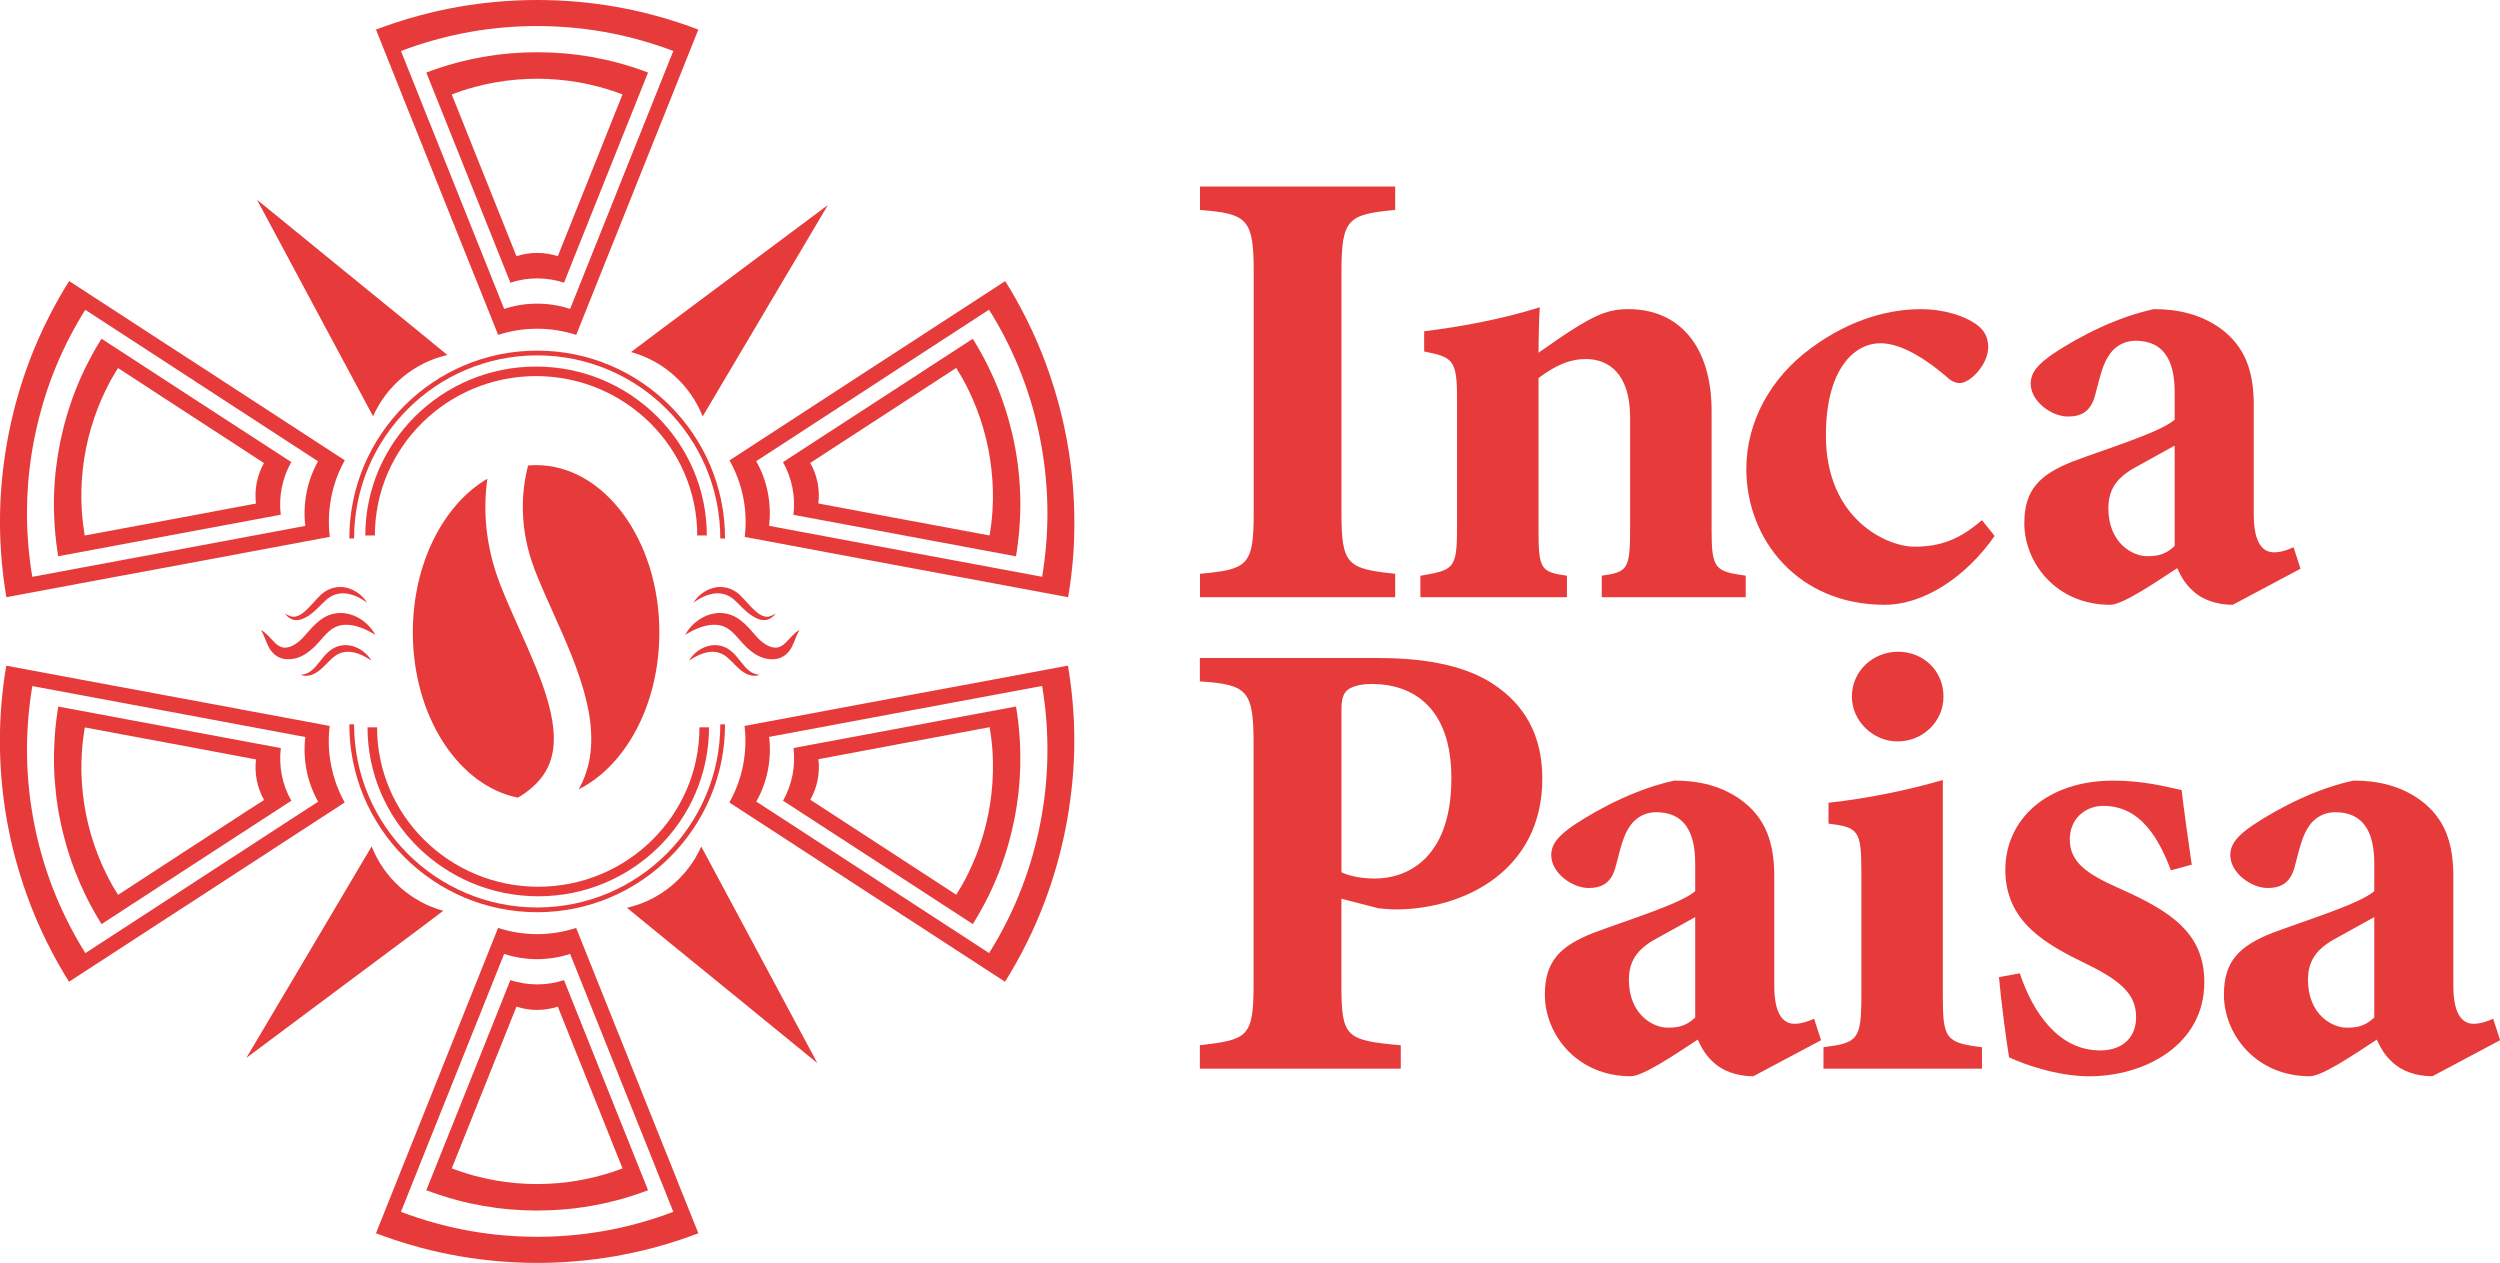 <?xml version="1.0" encoding="utf-8"?>
<!-- Generator: Adobe Illustrator 27.3.1, SVG Export Plug-In . SVG Version: 6.00 Build 0)  -->
<svg version="1.1" id="Capa_1" xmlns="http://www.w3.org/2000/svg" xmlns:xlink="http://www.w3.org/1999/xlink" x="0px" y="0px"
	 viewBox="0 0 442.63 223.59" style="enable-background:new 0 0 442.63 223.59;" xml:space="preserve">
<style type="text/css">
	.st0{fill:#e73a3a;}
</style>
<g>
	<g>
		<g>
			<path class="st0" d="M212.46,105.73v-4.14c8.5-0.78,9.51-1.45,9.51-10.85V48.13c0-9.4-1.12-10.29-9.51-10.96v-4.14h34.56v4.14
				c-8.39,0.78-9.51,1.57-9.51,10.96v42.61c0,9.28,1.01,9.95,9.51,10.85v4.14H212.46z"/>
			<path class="st0" d="M283.59,105.73v-3.8c4.7-0.67,5.03-1.12,5.03-8.84V73.97c0-7.94-3.91-10.4-7.83-10.4
				c-2.91,0-5.37,1.12-8.39,3.36v27.07c0,6.82,0.45,7.27,5.03,7.94v3.8h-25.95v-3.8c5.82-1.01,6.49-1.12,6.49-8.39V70.28
				c0-6.71-0.9-7.05-5.82-8.05v-3.58c6.49-0.78,14.21-2.24,20.47-4.25c-0.11,1.57-0.22,5.48-0.22,8.05
				c2.24-1.57,4.59-3.24,7.16-4.81c3.36-2.01,5.48-2.91,8.72-2.91c9.06,0,14.76,6.6,14.76,18.01v21.14c0,6.93,0.67,7.27,6.04,8.05
				v3.8H283.59z"/>
			<path class="st0" d="M353.15,94.89c-5.14,7.38-12.64,12.19-19.46,12.19c-15.43,0-24.5-11.63-24.5-24.05
				c0-8.28,4.25-16.11,11.41-21.36c7.38-5.48,14.43-6.93,19.46-6.93c4.25,0,7.83,1.23,9.84,2.68c1.57,1.12,2.12,2.46,2.12,4.14
				c-0.11,3.13-3.24,6.26-5.03,6.26c-0.78,0-1.57-0.34-2.46-1.23c-4.81-4.03-8.61-5.82-11.63-5.82c-4.36,0-9.62,4.25-9.62,16.33
				c0,14.88,10.85,19.69,15.66,19.69c4.59,0,7.94-1.23,11.97-4.7L353.15,94.89z"/>
			<path class="st0" d="M395.32,107.08c-3.02,0-5.48-1.01-6.93-2.35c-1.57-1.34-2.35-2.91-2.91-4.14c-4.25,2.8-9.73,6.49-11.86,6.49
				c-9.62,0-15.21-7.49-15.21-14.43c0-5.93,2.68-8.61,8.61-10.96c6.6-2.46,15.43-5.15,18.01-7.38v-4.92c0-5.82-2.13-9.06-6.93-9.06
				c-1.9,0-3.47,0.89-4.47,2.24c-1.34,1.79-1.79,4.03-2.68,7.38c-0.78,3.02-2.57,3.8-4.81,3.8c-2.91,0-6.6-2.68-6.6-5.82
				c0-2.01,1.34-3.47,3.92-5.26c5.03-3.36,11.63-6.6,17.9-7.94c4.47,0,8.28,1.01,11.52,3.24c4.81,3.36,6.15,8.05,6.15,13.76v19.35
				c0,5.37,1.79,6.71,3.58,6.71c1.12,0,2.24-0.34,3.47-0.9l1.23,3.8L395.32,107.08z M385.03,78.89c-2.01,1.12-4.03,2.24-6.26,3.47
				c-3.47,1.79-5.48,3.8-5.48,7.61c0,6.26,4.36,8.5,6.82,8.5c1.57,0,3.13-0.11,4.92-1.79C385.03,91.42,385.03,84.15,385.03,78.89z"
				/>
		</g>
		<g>
			<path class="st0" d="M244.22,116.51c8.84,0,15.55,1.57,20.13,4.58c5.59,3.69,8.72,9.06,8.72,16.78
				c0,16.22-13.76,23.04-25.72,23.15c-1.12,0-2.57-0.11-3.36-0.22l-6.49-1.68v15.21c0,9.4,0.78,9.84,10.51,10.74v4.14h-35.57v-4.14
				c8.39-1.01,9.51-1.34,9.51-10.74v-42.73c0-9.39-1.12-10.4-9.51-10.96v-4.14H244.22z M237.51,154.43
				c1.34,0.67,3.58,1.12,5.93,1.12c5.14,0,13.53-3.02,13.53-17.78c0-12.53-6.82-16.67-14.09-16.67c-2.35,0-3.69,0.56-4.36,1.12
				c-0.78,0.67-1.01,1.79-1.01,3.47V154.43z"/>
			<path class="st0" d="M310.43,190.55c-3.02,0-5.48-1.01-6.93-2.35c-1.57-1.34-2.35-2.91-2.91-4.14c-4.25,2.8-9.73,6.49-11.86,6.49
				c-9.62,0-15.21-7.49-15.21-14.43c0-5.93,2.68-8.61,8.61-10.96c6.6-2.46,15.43-5.15,18.01-7.38v-4.92c0-5.82-2.13-9.06-6.93-9.06
				c-1.9,0-3.47,0.9-4.47,2.24c-1.34,1.79-1.79,4.03-2.68,7.38c-0.78,3.02-2.57,3.8-4.81,3.8c-2.91,0-6.6-2.68-6.6-5.82
				c0-2.01,1.34-3.47,3.92-5.26c5.03-3.35,11.63-6.6,17.9-7.94c4.47,0,8.28,1.01,11.52,3.24c4.81,3.36,6.15,8.05,6.15,13.76v19.35
				c0,5.37,1.79,6.71,3.58,6.71c1.12,0,2.24-0.33,3.47-0.89l1.23,3.8L310.43,190.55z M300.14,162.37c-2.01,1.12-4.03,2.24-6.26,3.47
				c-3.47,1.79-5.48,3.8-5.48,7.61c0,6.26,4.36,8.5,6.82,8.5c1.57,0,3.13-0.11,4.92-1.79C300.14,174.89,300.14,167.62,300.14,162.37
				z"/>
			<path class="st0" d="M322.85,189.21v-3.8c6.04-0.78,6.71-1.23,6.71-9.17v-21.81c0-7.49-0.56-7.94-5.82-8.61v-3.69
				c7.05-0.78,14.09-2.24,20.24-4.03c0,4.7,0,9.28,0,13.87v24.27c0,7.61,0.45,8.39,6.93,9.17v3.8H322.85z M335.93,131.27
				c-4.25,0-8.05-3.58-8.05-7.94c0-4.59,3.8-7.94,8.17-7.94c4.47,0,8.05,3.36,8.05,7.94C344.1,127.69,340.52,131.27,335.93,131.27z"
				/>
			<path class="st0" d="M384.36,154.09c-2.91-7.83-6.71-11.41-11.97-11.41c-3.13,0-5.93,2.24-5.93,5.93c0,3.92,2.8,6.04,8.61,8.61
				c9.06,4.03,15.21,7.83,15.21,16.67c0,11.18-10.62,16.67-20.36,16.67c-5.82,0-11.86-2.24-14.21-3.36
				c-0.45-2.57-1.45-10.29-1.79-14.2l3.69-0.67c2.35,7.05,6.93,13.65,14.21,13.65c4.25,0,6.38-2.57,6.38-5.82
				c0-3.47-1.68-6.04-8.61-9.4c-7.38-3.58-14.54-7.49-14.54-16.78c0-8.84,7.27-15.77,19.13-15.77c5.37,0,9.51,1.12,12.08,1.68
				c0.34,3.02,1.34,10.18,1.79,13.2L384.36,154.09z"/>
			<path class="st0" d="M430.66,190.55c-3.02,0-5.48-1.01-6.93-2.35c-1.57-1.34-2.35-2.91-2.91-4.14c-4.25,2.8-9.73,6.49-11.86,6.49
				c-9.62,0-15.21-7.49-15.21-14.43c0-5.93,2.68-8.61,8.61-10.96c6.6-2.46,15.43-5.15,18.01-7.38v-4.92c0-5.82-2.12-9.06-6.93-9.06
				c-1.9,0-3.47,0.9-4.47,2.24c-1.34,1.79-1.79,4.03-2.68,7.38c-0.78,3.02-2.57,3.8-4.81,3.8c-2.91,0-6.6-2.68-6.6-5.82
				c0-2.01,1.34-3.47,3.92-5.26c5.03-3.35,11.63-6.6,17.9-7.94c4.47,0,8.28,1.01,11.52,3.24c4.81,3.36,6.15,8.05,6.15,13.76v19.35
				c0,5.37,1.79,6.71,3.58,6.71c1.12,0,2.24-0.33,3.47-0.89l1.23,3.8L430.66,190.55z M420.37,162.37c-2.01,1.12-4.03,2.24-6.26,3.47
				c-3.47,1.79-5.48,3.8-5.48,7.61c0,6.26,4.36,8.5,6.82,8.5c1.57,0,3.13-0.11,4.92-1.79C420.37,174.89,420.37,167.62,420.37,162.37
				z"/>
		</g>
	</g>
	<g>
		<g>
			<path class="st0" d="M134.98,113.69c-0.34-0.27-0.66-0.56-0.96-0.9c-0.32-0.35-0.66-0.73-1-1.13c-0.7-0.78-1.5-1.65-2.6-2.31
				c-1.09-0.66-2.49-0.95-3.72-0.77c-1.24,0.16-2.34,0.68-3.25,1.35c-0.9,0.69-1.65,1.52-2.15,2.48c1.8-1.14,3.76-1.89,5.5-1.79
				c0.87,0.06,1.6,0.32,2.26,0.8c0.67,0.48,1.29,1.17,1.97,1.95c1.28,1.5,3.33,3.6,6.2,3.33c0.7-0.08,1.39-0.37,1.9-0.81
				c0.52-0.43,0.87-0.96,1.12-1.46c0.5-1.02,0.74-1.97,1.31-2.89c-0.98,0.51-1.66,1.48-2.36,2.15c-0.7,0.72-1.39,1.05-2.08,0.96
				C136.43,114.62,135.66,114.23,134.98,113.69z"/>
			<path class="st0" d="M122.76,106.72c1.16-0.86,2.44-1.48,3.73-1.64c1.29-0.16,2.52,0.24,3.47,1.08c0.98,0.86,1.92,2.04,3.2,2.87
				c0.63,0.41,1.39,0.78,2.23,0.76c0.85-0.04,1.53-0.57,1.91-1.17c-0.6,0.42-1.26,0.67-1.87,0.54c-0.61-0.12-1.14-0.51-1.65-0.93
				c-1.02-0.89-1.82-1.99-2.95-3.05c-0.61-0.51-1.34-0.92-2.13-1.12c-0.79-0.18-1.63-0.19-2.39,0.02
				C124.76,104.49,123.52,105.5,122.76,106.72z"/>
			<path class="st0" d="M129.01,114.95c-0.59-0.39-1.29-0.65-2.01-0.71c-0.71-0.06-1.42,0.03-2.06,0.28
				c-1.28,0.47-2.31,1.37-2.95,2.45c1.04-0.71,2.12-1.26,3.23-1.48c1.11-0.22,2.19-0.04,3.06,0.54c0.88,0.58,1.65,1.56,2.62,2.41
				c0.48,0.43,1.05,0.82,1.69,1.05c0.65,0.22,1.36,0.22,1.95-0.01c-1.31-0.08-2.17-0.84-2.91-1.75
				C130.87,116.85,130.2,115.76,129.01,114.95z"/>
		</g>
		<g>
			<path class="st0" d="M52.78,113.69c0.34-0.27,0.66-0.56,0.96-0.9c0.32-0.35,0.66-0.73,1-1.13c0.7-0.78,1.5-1.65,2.6-2.31
				c1.09-0.66,2.49-0.95,3.72-0.77c1.24,0.16,2.34,0.68,3.25,1.35c0.9,0.69,1.65,1.52,2.15,2.48c-1.8-1.14-3.76-1.89-5.5-1.79
				c-0.87,0.06-1.6,0.32-2.26,0.8c-0.67,0.48-1.29,1.17-1.97,1.95c-1.28,1.5-3.33,3.6-6.2,3.33c-0.7-0.08-1.39-0.37-1.9-0.81
				c-0.52-0.43-0.87-0.96-1.12-1.46c-0.5-1.02-0.74-1.97-1.31-2.89c0.98,0.51,1.66,1.48,2.36,2.15c0.7,0.72,1.39,1.05,2.08,0.96
				C51.33,114.62,52.1,114.23,52.78,113.69z"/>
			<path class="st0" d="M65.01,106.72c-1.16-0.86-2.44-1.48-3.73-1.64c-1.29-0.16-2.52,0.24-3.47,1.08
				c-0.98,0.86-1.92,2.04-3.2,2.87c-0.63,0.41-1.39,0.78-2.23,0.76c-0.85-0.04-1.53-0.57-1.91-1.17c0.6,0.42,1.26,0.67,1.87,0.54
				c0.61-0.12,1.14-0.51,1.65-0.93c1.02-0.89,1.82-1.99,2.95-3.05c0.61-0.51,1.34-0.92,2.13-1.12c0.79-0.18,1.63-0.19,2.39,0.02
				C63,104.49,64.24,105.5,65.01,106.72z"/>
			<path class="st0" d="M58.75,114.95c0.59-0.39,1.29-0.65,2.01-0.71c0.71-0.06,1.42,0.03,2.06,0.28c1.28,0.47,2.31,1.37,2.95,2.45
				c-1.04-0.71-2.12-1.26-3.23-1.48c-1.11-0.22-2.19-0.04-3.06,0.54c-0.88,0.58-1.65,1.56-2.62,2.41c-0.48,0.43-1.05,0.82-1.69,1.05
				c-0.65,0.22-1.36,0.22-1.95-0.01c1.31-0.08,2.17-0.84,2.91-1.75C56.9,116.85,57.56,115.76,58.75,114.95z"/>
		</g>
		<line class="st0" x1="128.01" y1="50.19" x2="127.95" y2="50.24"/>
		<line class="st0" x1="128.01" y1="50.19" x2="127.95" y2="50.24"/>
		<g>
			<path class="st0" d="M97.05,135.74c2.96-6.39-1.17-15.58-5.15-24.47c-1.17-2.6-2.37-5.29-3.36-7.85
				c-2.75-7.11-2.98-13.51-2.25-18.66c-7.76,4.54-13.2,15-13.2,27.19c0,14.86,8.08,27.17,18.61,29.28
				C94.28,139.69,96.06,137.87,97.05,135.74z"/>
			<path class="st0" d="M94.91,82.35c-0.47,0-0.94,0.03-1.41,0.07c-1.18,4.56-1.69,11.07,1.23,18.6c0.93,2.4,2.05,4.89,3.23,7.53
				c4.39,9.77,9.35,20.85,5.12,29.99c-0.19,0.41-0.4,0.81-0.63,1.21c8.34-4.16,14.29-15.03,14.29-27.79
				C116.74,95.61,106.97,82.35,94.91,82.35z"/>
		</g>
		<line class="st0" x1="62.2" y1="173.39" x2="62.26" y2="173.35"/>
		<path class="st0" d="M120.15,209.64l-1.55-3.89l-1.93-4.81l-0.84-2.1l-2.26-5.64l-0.5-1.26l-2.7-6.76l-2.83-7.06l-0.4-1
			l-2.93-7.32l-2.2-5.51c-2.16,0.72-4.51,1.1-6.91,1.1c-2.4,0-4.75-0.39-6.91-1.1l-2.2,5.51l-2.93,7.32l-0.4,1l-2.83,7.06l-2.7,6.76
			l-0.5,1.26l-2.26,5.64l-0.84,2.1l-1.93,4.81l-1.55,3.89l-3.48,8.71c1.13,0.43,2.27,0.84,3.43,1.22c1.44,0.48,2.9,0.91,4.38,1.31
			c4.47,1.2,9.08,2.01,13.82,2.42c2.28,0.2,4.58,0.3,6.91,0.3c2.33,0,4.63-0.1,6.91-0.3c4.74-0.4,9.35-1.22,13.82-2.42
			c1.48-0.39,2.94-0.83,4.38-1.31c1.15-0.38,2.3-0.79,3.43-1.22L120.15,209.64z M116.31,215.59c-1.22,0.4-2.45,0.77-3.7,1.1
			c-3.77,1.01-7.67,1.7-11.67,2.04c-1.92,0.17-3.87,0.25-5.84,0.25c-1.97,0-3.91-0.09-5.84-0.25c-4-0.34-7.9-1.03-11.67-2.04
			c-1.25-0.33-2.48-0.7-3.7-1.1c-0.97-0.32-1.94-0.66-2.9-1.03l2.94-7.36l1.31-3.29l1.63-4.06l0.71-1.77l1.91-4.77l0.43-1.07
			l2.28-5.71l2.39-5.97l0.34-0.84l2.47-6.18l1.86-4.65c1.82,0.6,3.81,0.93,5.84,0.93c2.03,0,4.01-0.33,5.84-0.93l1.86,4.65
			l2.47,6.18l0.34,0.84l2.39,5.97l2.28,5.71l0.43,1.07l1.91,4.77l0.71,1.77l1.63,4.06l1.31,3.29l2.94,7.35
			C118.25,214.92,117.28,215.26,116.31,215.59z"/>
		<path class="st0" d="M112.34,204.74l-1.07-2.68l-1.33-3.31l-0.58-1.45l-1.55-3.88l-0.35-0.87l-1.86-4.65l-1.94-4.86l-0.28-0.69
			l-2.01-5.03l-1.51-3.79c-1.48,0.49-3.1,0.76-4.75,0.76c-1.65,0-3.27-0.27-4.75-0.76l-1.51,3.79l-2.01,5.03l-0.28,0.69l-1.94,4.86
			l-1.86,4.65l-0.35,0.87l-1.55,3.88l-0.58,1.45l-1.33,3.31l-1.07,2.68l-2.4,5.99c0.78,0.3,1.56,0.58,2.36,0.84
			c0.99,0.33,2,0.63,3.01,0.9c3.07,0.82,6.25,1.38,9.51,1.66c1.57,0.13,3.15,0.2,4.75,0.2c1.6,0,3.19-0.07,4.75-0.2
			c3.26-0.28,6.44-0.84,9.51-1.66c1.02-0.27,2.02-0.57,3.01-0.9c0.79-0.26,1.58-0.54,2.36-0.84L112.34,204.74z M108.4,207.51
			c-0.76,0.25-1.54,0.48-2.32,0.69c-2.37,0.63-4.81,1.07-7.32,1.28c-1.21,0.1-2.43,0.16-3.66,0.16c-1.23,0-2.45-0.05-3.66-0.16
			c-2.51-0.21-4.95-0.65-7.32-1.28c-0.78-0.21-1.56-0.44-2.32-0.69c-0.61-0.2-1.22-0.42-1.82-0.64l1.85-4.61l0.82-2.06l1.02-2.55
			l0.44-1.11l1.2-2.99l0.27-0.67l1.43-3.58l1.5-3.74l0.21-0.53l1.55-3.88l1.17-2.92c1.14,0.38,2.39,0.58,3.66,0.58
			c1.27,0,2.52-0.21,3.66-0.58l1.17,2.92l1.55,3.88l0.21,0.53l1.5,3.74l1.43,3.58l0.27,0.67l1.2,2.99l0.44,1.11l1.02,2.55l0.82,2.06
			l1.85,4.61C109.62,207.1,109.01,207.31,108.4,207.51z"/>
		<path class="st0" d="M58.63,135.52c-0.47-2.35-0.54-4.73-0.26-6.99l-5.83-1.09L44.79,126l-1.06-0.2l-7.48-1.4l-7.16-1.33
			l-1.34-0.25l-5.98-1.11l-2.22-0.41l-5.1-0.95l-4.12-0.77l-9.22-1.72c-0.2,1.19-0.38,2.39-0.53,3.6c-0.19,1.51-0.33,3.02-0.43,4.55
			c-0.3,4.61-0.2,9.3,0.32,14.02c0.25,2.27,0.6,4.55,1.06,6.83c0.45,2.28,1,4.52,1.64,6.72c1.32,4.57,3.02,8.94,5.06,13.08
			c0.67,1.37,1.39,2.72,2.13,4.04c0.6,1.06,1.22,2.1,1.86,3.12l7.86-5.11l3.51-2.28l4.34-2.83l1.9-1.23l5.1-3.31l1.14-0.74l6.1-3.97
			l6.38-4.15l0.9-0.59l6.61-4.3l4.97-3.23C59.93,140.11,59.09,137.88,58.63,135.52z M52.13,144.66l-5.58,3.63l-0.76,0.5l-5.39,3.5
			l-5.15,3.35l-0.96,0.63l-4.3,2.8l-1.6,1.04l-3.67,2.39l-2.97,1.93l-6.64,4.32c-0.54-0.87-1.07-1.75-1.57-2.64
			c-0.63-1.12-1.23-2.25-1.8-3.41c-1.73-3.5-3.16-7.19-4.28-11.05c-0.54-1.85-1-3.75-1.38-5.68c-0.38-1.93-0.68-3.85-0.89-5.77
			c-0.44-3.99-0.53-7.95-0.27-11.85c0.08-1.29,0.2-2.57,0.36-3.84c0.13-1.02,0.27-2.03,0.44-3.04l7.79,1.45l3.48,0.65l4.3,0.8
			l1.88,0.35l5.05,0.94l1.13,0.21l6.04,1.13l6.32,1.18l0.89,0.17l6.54,1.22l4.92,0.92c-0.24,1.91-0.17,3.92,0.22,5.91
			c0.39,1.99,1.1,3.87,2.05,5.54L52.13,144.66z"/>
		<path class="st0" d="M49.9,137.26c-0.32-1.62-0.37-3.26-0.18-4.81l-4.01-0.75l-5.33-0.99l-0.73-0.14l-5.15-0.96l-4.92-0.92
			l-0.92-0.17l-4.11-0.77l-1.53-0.28l-3.51-0.66l-2.84-0.53l-6.35-1.18c-0.14,0.82-0.26,1.65-0.36,2.48
			c-0.13,1.04-0.23,2.08-0.29,3.13c-0.21,3.17-0.14,6.4,0.22,9.65c0.17,1.56,0.41,3.13,0.73,4.7c0.31,1.57,0.69,3.11,1.13,4.62
			c0.91,3.14,2.08,6.15,3.48,9c0.46,0.94,0.95,1.87,1.47,2.78c0.41,0.73,0.84,1.44,1.28,2.15l5.41-3.52l2.42-1.57l2.99-1.95
			l1.31-0.85l3.51-2.28l0.78-0.51l4.2-2.73l4.39-2.85l0.62-0.4l4.55-2.96l3.42-2.22C50.79,140.41,50.22,138.88,49.9,137.26z
			 M44.11,143.33l-3.5,2.28l-0.48,0.31l-3.38,2.2l-3.23,2.1l-0.6,0.39l-2.7,1.76l-1,0.65l-2.3,1.5l-1.86,1.21l-4.16,2.71
			c-0.34-0.54-0.67-1.09-0.99-1.65c-0.4-0.7-0.77-1.41-1.13-2.14c-1.08-2.2-1.98-4.51-2.68-6.93c-0.34-1.16-0.63-2.35-0.87-3.56
			c-0.24-1.21-0.43-2.42-0.56-3.62c-0.28-2.5-0.33-4.99-0.17-7.43c0.05-0.81,0.13-1.61,0.23-2.41c0.08-0.64,0.17-1.28,0.28-1.91
			l4.88,0.91l2.18,0.41l2.7,0.5l1.18,0.22l3.17,0.59l0.71,0.13l3.79,0.71l3.96,0.74l0.56,0.11l4.1,0.77l3.09,0.58
			c-0.15,1.2-0.11,2.46,0.14,3.7c0.25,1.25,0.69,2.43,1.29,3.48L44.11,143.33z"/>
		<path class="st0" d="M190.04,126c-0.1-1.52-0.24-3.04-0.43-4.55c-0.15-1.21-0.32-2.41-0.53-3.6l-9.22,1.72l-4.12,0.77l-5.1,0.95
			l-2.22,0.41l-5.98,1.11l-1.34,0.25l-7.16,1.33l-7.48,1.4l-1.06,0.2l-7.75,1.45l-5.83,1.09c0.28,2.26,0.2,4.64-0.26,6.99
			c-0.47,2.35-1.31,4.59-2.43,6.56l4.97,3.23l6.61,4.3l0.9,0.59l6.38,4.15l6.1,3.97l1.14,0.74l5.1,3.31l1.9,1.23l4.34,2.83
			l3.51,2.28l7.86,5.11c0.64-1.03,1.27-2.07,1.86-3.12c0.75-1.32,1.46-2.67,2.13-4.04c2.04-4.15,3.74-8.52,5.06-13.08
			c0.64-2.2,1.18-4.44,1.64-6.72c0.45-2.28,0.8-4.56,1.06-6.83C190.25,135.3,190.34,130.61,190.04,126z M185.04,140.19
			c-0.21,1.92-0.51,3.84-0.89,5.77c-0.38,1.93-0.85,3.82-1.38,5.68c-1.11,3.86-2.55,7.55-4.27,11.05c-0.57,1.16-1.17,2.3-1.8,3.41
			c-0.51,0.89-1.03,1.77-1.58,2.64l-6.64-4.32l-2.97-1.93l-3.67-2.39l-1.6-1.04l-4.3-2.8l-0.96-0.63l-5.15-3.35l-5.39-3.5l-0.76-0.5
			l-5.58-3.63l-4.2-2.73c0.95-1.67,1.66-3.55,2.05-5.54c0.39-1.99,0.46-4,0.22-5.91l4.92-0.92l6.54-1.22l0.89-0.17l6.32-1.18
			l6.04-1.13l1.13-0.21l5.05-0.94l1.88-0.35l4.3-0.8l3.48-0.65l7.79-1.45c0.17,1.01,0.32,2.02,0.44,3.04
			c0.16,1.27,0.28,2.55,0.36,3.84C185.56,132.24,185.48,136.2,185.04,140.19z"/>
		<path class="st0" d="M180.54,130.7c-0.07-1.05-0.17-2.09-0.29-3.13c-0.1-0.83-0.22-1.66-0.36-2.48l-6.35,1.18l-2.84,0.53
			l-3.51,0.66l-1.53,0.28l-4.11,0.77l-0.92,0.17l-4.92,0.92l-5.15,0.96l-0.73,0.14l-5.33,0.99l-4.01,0.75
			c0.19,1.55,0.14,3.19-0.18,4.81c-0.32,1.62-0.9,3.16-1.67,4.52l3.42,2.22l4.55,2.96l0.62,0.4l4.39,2.85l4.2,2.73l0.78,0.51
			l3.51,2.28l1.31,0.85l2.99,1.95l2.42,1.57l5.41,3.52c0.44-0.71,0.87-1.42,1.28-2.15c0.51-0.91,1-1.84,1.47-2.78
			c1.41-2.85,2.58-5.86,3.48-9c0.44-1.51,0.81-3.05,1.13-4.62c0.31-1.57,0.55-3.14,0.73-4.7
			C180.68,137.1,180.75,133.88,180.54,130.7z M175.54,140.52c-0.13,1.2-0.32,2.41-0.56,3.62c-0.24,1.21-0.53,2.4-0.87,3.56
			c-0.7,2.42-1.6,4.73-2.68,6.93c-0.36,0.73-0.73,1.44-1.13,2.14c-0.32,0.56-0.65,1.11-0.99,1.65l-4.16-2.71l-1.86-1.21l-2.3-1.5
			l-1-0.65l-2.7-1.76l-0.6-0.39l-3.23-2.1l-3.38-2.2l-0.48-0.31l-3.5-2.28l-2.63-1.71c0.59-1.05,1.04-2.23,1.29-3.48
			c0.25-1.25,0.29-2.51,0.14-3.7l3.09-0.58l4.1-0.77l0.56-0.11l3.96-0.74l3.79-0.71l0.71-0.13l3.17-0.59l1.18-0.22l2.7-0.5
			l2.18-0.41l4.88-0.91c0.11,0.63,0.2,1.27,0.28,1.91c0.1,0.8,0.17,1.6,0.23,2.41C175.88,135.54,175.82,138.02,175.54,140.52z"/>
		<path class="st0" d="M115.77,164.63l5.89,4.8l0.57,0.46l5.67,4.62l5.57,4.54l0.51,0.42l5.8,4.73l4.93,4.02l-3-5.6l-3.54-6.6
			l-0.31-0.58l-3.39-6.33l-3.46-6.45l-0.34-0.64l-3.59-6.69l-2.91-5.43l-0.01-0.02c-2.43,5.47-7.32,9.51-13.15,10.85L115.77,164.63z
			"/>
		<path class="st0" d="M73.54,164.98l-6.09,4.54l-0.59,0.44L61,174.33l-5.76,4.3l-0.53,0.39l-6,4.48l-5.09,3.8l3.24-5.47l3.82-6.44
			l0.34-0.57l3.66-6.18l3.73-6.3l0.37-0.62l3.87-6.54l3.14-5.3l0.01-0.02c2.19,5.56,6.91,9.82,12.68,11.4L73.54,164.98z"/>
		<g>
			<path class="st0" d="M95.11,161.51c-18.34,0-33.26-14.92-33.26-33.26h0.84c0,17.88,14.54,32.42,32.42,32.42
				c17.88,0,32.42-14.54,32.42-32.42h0.84C128.37,146.59,113.45,161.51,95.11,161.51z"/>
		</g>
		<g>
			<path class="st0" d="M95.3,158.69c-16.67,0-30.23-13.42-30.23-29.91h1.69c0,15.56,12.8,28.22,28.54,28.22
				s28.54-12.66,28.54-28.22h1.69C125.53,145.27,111.97,158.69,95.3,158.69z"/>
		</g>
		<path class="st0" d="M112.38,12.01c-0.99-0.33-2-0.63-3.01-0.9c-3.07-0.82-6.25-1.38-9.51-1.66c-1.57-0.13-3.15-0.2-4.75-0.2
			c-1.6,0-3.19,0.07-4.75,0.2c-3.26,0.28-6.44,0.84-9.51,1.66c-1.02,0.27-2.02,0.57-3.01,0.9c-0.79,0.26-1.58,0.54-2.36,0.84
			l2.4,5.99l1.07,2.68l1.33,3.31l0.58,1.45l1.55,3.88l0.35,0.87l1.86,4.65l1.94,4.86l0.28,0.69l2.01,5.03l1.51,3.79
			c1.48-0.49,3.1-0.76,4.75-0.76c1.65,0,3.27,0.27,4.75,0.76l1.51-3.79l2.01-5.03l0.28-0.69l1.94-4.86l1.86-4.65l0.35-0.87
			l1.55-3.88l0.58-1.45l1.33-3.31l1.07-2.68l2.4-5.99C113.96,12.55,113.18,12.27,112.38,12.01z M108.37,21.33l-0.82,2.06l-1.02,2.55
			l-0.44,1.11l-1.2,2.99l-0.27,0.67l-1.43,3.58l-1.5,3.74l-0.21,0.53l-1.55,3.88l-1.17,2.92c-1.14-0.38-2.39-0.58-3.66-0.58
			c-1.27,0-2.52,0.21-3.66,0.58l-1.17-2.92l-1.55-3.88l-0.21-0.53l-1.5-3.74l-1.43-3.58l-0.27-0.67l-1.2-2.99l-0.44-1.11l-1.02-2.55
			l-0.82-2.06l-1.85-4.61c0.6-0.23,1.2-0.44,1.82-0.65c0.76-0.25,1.54-0.48,2.32-0.69c2.37-0.63,4.81-1.07,7.32-1.28
			c1.21-0.1,2.43-0.16,3.66-0.16c1.23,0,2.45,0.05,3.66,0.16c2.51,0.21,4.95,0.65,7.32,1.28c0.78,0.21,1.56,0.44,2.32,0.69
			c0.61,0.2,1.22,0.42,1.82,0.64L108.37,21.33z"/>
		<path class="st0" d="M120.21,4.02c-1.44-0.48-2.9-0.91-4.38-1.31c-4.47-1.2-9.08-2.01-13.82-2.42C99.74,0.1,97.43,0,95.11,0
			s-4.63,0.1-6.91,0.3c-4.74,0.4-9.35,1.22-13.82,2.42C72.9,3.11,71.44,3.54,70,4.02c-1.15,0.38-2.3,0.79-3.43,1.22l3.48,8.71
			l1.55,3.89l1.93,4.81l0.84,2.1l2.26,5.64l0.5,1.26l2.7,6.76l2.83,7.06l0.4,1L86,53.79l2.2,5.51c2.16-0.72,4.51-1.1,6.91-1.1
			s4.75,0.39,6.91,1.1l2.2-5.51l2.93-7.32l0.4-1l2.83-7.06l2.7-6.76l0.5-1.26l2.26-5.64l0.84-2.1l1.93-4.81l1.55-3.89l3.48-8.71
			C122.51,4.8,121.37,4.4,120.21,4.02z M116.26,16.39l-1.31,3.29l-1.63,4.06l-0.71,1.77l-1.91,4.77l-0.43,1.07L108,37.05l-2.39,5.97
			l-0.34,0.84l-2.47,6.18l-1.86,4.65c-1.82-0.6-3.81-0.93-5.84-0.93c-2.03,0-4.01,0.33-5.84,0.93l-1.86-4.65l-2.47-6.18l-0.34-0.84
			l-2.39-5.97l-2.28-5.71l-0.43-1.07l-1.91-4.77l-0.71-1.77l-1.63-4.06l-1.31-3.29l-2.94-7.35c0.96-0.36,1.92-0.71,2.9-1.03
			c1.22-0.4,2.45-0.77,3.7-1.1c3.77-1.01,7.67-1.7,11.67-2.04c1.92-0.17,3.87-0.25,5.84-0.25c1.97,0,3.91,0.09,5.84,0.25
			c4,0.34,7.9,1.03,11.67,2.04c1.25,0.33,2.48,0.7,3.7,1.1c0.97,0.32,1.94,0.66,2.9,1.03L116.26,16.39z"/>
		<path class="st0" d="M189.72,83.56c-0.25-2.27-0.6-4.55-1.06-6.83c-0.45-2.28-1-4.52-1.64-6.72c-1.32-4.57-3.02-8.94-5.06-13.08
			c-0.67-1.37-1.39-2.72-2.13-4.04c-0.6-1.06-1.22-2.1-1.86-3.12l-7.86,5.11l-3.51,2.28l-4.34,2.83l-1.9,1.23l-5.1,3.31l-1.14,0.74
			l-6.1,3.97l-6.38,4.15l-0.9,0.59l-6.61,4.3l-4.97,3.23c1.12,1.98,1.96,4.21,2.43,6.56c0.47,2.35,0.54,4.73,0.26,6.99l5.83,1.09
			l7.75,1.45l1.06,0.2l7.48,1.4l7.16,1.33l1.34,0.25l5.98,1.11l2.22,0.41l5.1,0.95l4.12,0.77l9.22,1.72c0.2-1.19,0.38-2.39,0.53-3.6
			c0.19-1.51,0.33-3.02,0.43-4.55C190.34,92.97,190.25,88.29,189.72,83.56z M185.31,95.24c-0.08,1.29-0.2,2.57-0.36,3.84
			c-0.13,1.02-0.27,2.03-0.44,3.04l-7.79-1.45l-3.48-0.65l-4.3-0.8l-1.88-0.35L162,97.93l-1.13-0.21l-6.04-1.13l-6.32-1.18
			l-0.89-0.17l-6.54-1.22l-4.92-0.92c0.24-1.91,0.17-3.92-0.22-5.91c-0.39-1.99-1.1-3.87-2.05-5.54l4.2-2.73l5.58-3.63l0.76-0.5
			l5.39-3.5l5.15-3.35l0.96-0.63l4.3-2.8l1.6-1.04l3.67-2.39l2.97-1.93l6.64-4.32c0.54,0.87,1.07,1.75,1.58,2.64
			c0.63,1.12,1.23,2.25,1.8,3.41c1.72,3.5,3.16,7.19,4.27,11.05c0.54,1.85,1,3.75,1.38,5.68c0.38,1.93,0.68,3.85,0.89,5.77
			C185.48,87.39,185.56,91.35,185.31,95.24z"/>
		<path class="st0" d="M180.32,83.23c-0.17-1.56-0.41-3.13-0.73-4.7c-0.31-1.57-0.69-3.11-1.13-4.62c-0.91-3.14-2.08-6.15-3.48-9
			c-0.46-0.94-0.95-1.87-1.47-2.78c-0.41-0.73-0.84-1.44-1.28-2.15l-5.41,3.52l-2.42,1.57l-2.99,1.95l-1.31,0.85l-3.51,2.28
			l-0.78,0.51l-4.2,2.73l-4.39,2.85l-0.62,0.4l-4.55,2.96l-3.42,2.22c0.77,1.36,1.35,2.9,1.67,4.52c0.32,1.62,0.37,3.26,0.18,4.81
			l4.01,0.75l5.33,0.99l0.73,0.14l5.15,0.96l4.92,0.92l0.92,0.17l4.11,0.77l1.53,0.28l3.51,0.66l2.84,0.53l6.35,1.18
			c0.14-0.82,0.26-1.65,0.36-2.48c0.13-1.04,0.23-2.08,0.29-3.13C180.75,89.71,180.68,86.48,180.32,83.23z M175.72,90.49
			c-0.05,0.81-0.13,1.61-0.23,2.41c-0.08,0.64-0.17,1.28-0.28,1.91l-4.88-0.91l-2.18-0.41l-2.7-0.5l-1.18-0.22l-3.17-0.59
			l-0.71-0.13l-3.79-0.71l-3.96-0.74l-0.56-0.11l-4.1-0.77l-3.09-0.58c0.15-1.2,0.11-2.46-0.14-3.7c-0.25-1.25-0.69-2.43-1.29-3.48
			l2.63-1.71l3.5-2.28l0.48-0.31l3.38-2.2l3.23-2.1l0.6-0.39l2.7-1.76l1-0.65l2.3-1.5l1.86-1.21l4.16-2.71
			c0.34,0.54,0.67,1.09,0.99,1.65c0.4,0.7,0.77,1.41,1.13,2.14c1.08,2.2,1.98,4.51,2.68,6.93c0.34,1.16,0.63,2.35,0.87,3.56
			c0.24,1.21,0.43,2.42,0.56,3.62C175.82,85.57,175.88,88.05,175.72,90.49z"/>
		<path class="st0" d="M61.05,81.5l-4.97-3.23l-6.61-4.3l-0.9-0.59l-6.38-4.15l-6.1-3.97l-1.14-0.74l-5.1-3.31l-1.9-1.23l-4.34-2.83
			l-3.51-2.28l-7.86-5.11c-0.64,1.03-1.27,2.07-1.86,3.12c-0.75,1.32-1.46,2.67-2.13,4.04C6.2,61.07,4.5,65.44,3.18,70.01
			C2.55,72.2,2,74.44,1.55,76.73c-0.45,2.28-0.8,4.56-1.06,6.83c-0.53,4.72-0.63,9.41-0.32,14.02c0.1,1.52,0.24,3.04,0.43,4.55
			c0.15,1.21,0.32,2.41,0.53,3.6l9.22-1.72l4.12-0.77l5.1-0.95l2.22-0.41l5.98-1.11l1.34-0.25l7.16-1.33l7.48-1.4l1.06-0.2
			l7.75-1.45l5.83-1.09c-0.28-2.26-0.2-4.64,0.26-6.99C59.09,85.71,59.93,83.48,61.05,81.5z M54.28,87.2
			c-0.39,1.99-0.46,4-0.22,5.91l-4.92,0.92l-6.54,1.22l-0.89,0.17l-6.32,1.18l-6.04,1.13l-1.13,0.21l-5.05,0.94l-1.88,0.35l-4.3,0.8
			l-3.48,0.65l-7.79,1.45c-0.17-1.01-0.32-2.02-0.44-3.04c-0.16-1.27-0.28-2.55-0.36-3.84c-0.26-3.9-0.17-7.85,0.27-11.85
			c0.21-1.92,0.51-3.84,0.89-5.77c0.38-1.93,0.85-3.82,1.38-5.68C8.56,68.09,10,64.4,11.72,60.9c0.57-1.16,1.17-2.3,1.8-3.41
			c0.51-0.89,1.03-1.77,1.57-2.64l6.64,4.32l2.97,1.93l3.67,2.39l1.6,1.04l4.3,2.8l0.96,0.63l5.15,3.35l5.39,3.5l0.76,0.5l5.58,3.63
			l4.2,2.73C55.38,83.33,54.67,85.21,54.28,87.2z"/>
		<path class="st0" d="M51.57,81.81l-3.42-2.22l-4.55-2.96l-0.62-0.4l-4.39-2.85l-4.2-2.73l-0.78-0.51l-3.51-2.28l-1.31-0.85
			l-2.99-1.95l-2.42-1.57l-5.41-3.52c-0.44,0.71-0.87,1.42-1.28,2.15c-0.51,0.91-1,1.84-1.47,2.78c-1.41,2.85-2.58,5.86-3.48,9
			c-0.44,1.51-0.81,3.05-1.13,4.62c-0.31,1.57-0.55,3.14-0.73,4.7c-0.36,3.25-0.43,6.48-0.22,9.65c0.07,1.05,0.17,2.09,0.29,3.13
			c0.1,0.83,0.22,1.66,0.36,2.48l6.35-1.18l2.84-0.53l3.51-0.66l1.53-0.28l4.11-0.77l0.92-0.17l4.92-0.92l5.15-0.96l0.73-0.14
			l5.33-0.99l4.01-0.75c-0.19-1.55-0.14-3.19,0.18-4.81C50.22,84.71,50.79,83.17,51.57,81.81z M45.46,85.45
			c-0.25,1.25-0.29,2.51-0.14,3.7l-3.09,0.58l-4.1,0.77l-0.56,0.11l-3.96,0.74l-3.79,0.71l-0.71,0.13l-3.17,0.59l-1.18,0.22
			l-2.7,0.5l-2.18,0.41L15,94.81c-0.11-0.63-0.2-1.27-0.28-1.91c-0.1-0.8-0.17-1.6-0.23-2.41c-0.16-2.44-0.11-4.93,0.17-7.43
			c0.13-1.2,0.32-2.41,0.56-3.62c0.24-1.21,0.53-2.4,0.87-3.56c0.7-2.42,1.6-4.73,2.68-6.93c0.36-0.73,0.73-1.44,1.13-2.14
			c0.32-0.56,0.65-1.11,0.99-1.65l4.16,2.71l1.86,1.21l2.3,1.5l1,0.65l2.7,1.76l0.6,0.39l3.23,2.1l3.38,2.2l0.48,0.31l3.5,2.28
			l2.63,1.71C46.15,83.02,45.7,84.2,45.46,85.45z"/>
		<path class="st0" d="M74.44,58.95l-5.89-4.8l-0.57-0.46l-5.67-4.62l-5.57-4.54l-0.51-0.42l-5.8-4.73l-4.93-4.02l3,5.6l3.54,6.6
			l0.31,0.58l3.39,6.33l3.46,6.45l0.34,0.64l3.59,6.69l2.91,5.43l0.01,0.02c2.43-5.47,7.32-9.51,13.15-10.85L74.44,58.95z"/>
		<path class="st0" d="M116.67,58.61l6.09-4.54l0.59-0.44l5.86-4.37l5.76-4.3l0.53-0.39l6-4.48l5.09-3.8l-3.24,5.47l-3.82,6.44
			l-0.34,0.57l-3.66,6.18l-3.73,6.3l-0.37,0.62l-3.87,6.54l-3.14,5.3l-0.01,0.02c-2.19-5.56-6.91-9.82-12.68-11.4L116.67,58.61z"/>
		<g>
			<path class="st0" d="M125.14,94.81h-1.69c0-15.56-12.8-28.22-28.54-28.22S66.37,79.25,66.37,94.81h-1.69
				c0-16.49,13.56-29.91,30.23-29.91S125.14,78.32,125.14,94.81z"/>
		</g>
		<g>
			<path class="st0" d="M128.37,95.34h-0.84c0-17.88-14.54-32.42-32.42-32.42c-17.88,0-32.42,14.54-32.42,32.42h-0.84
				c0-18.34,14.92-33.26,33.26-33.26C113.45,62.08,128.37,77,128.37,95.34z"/>
		</g>
	</g>
</g>
</svg>
